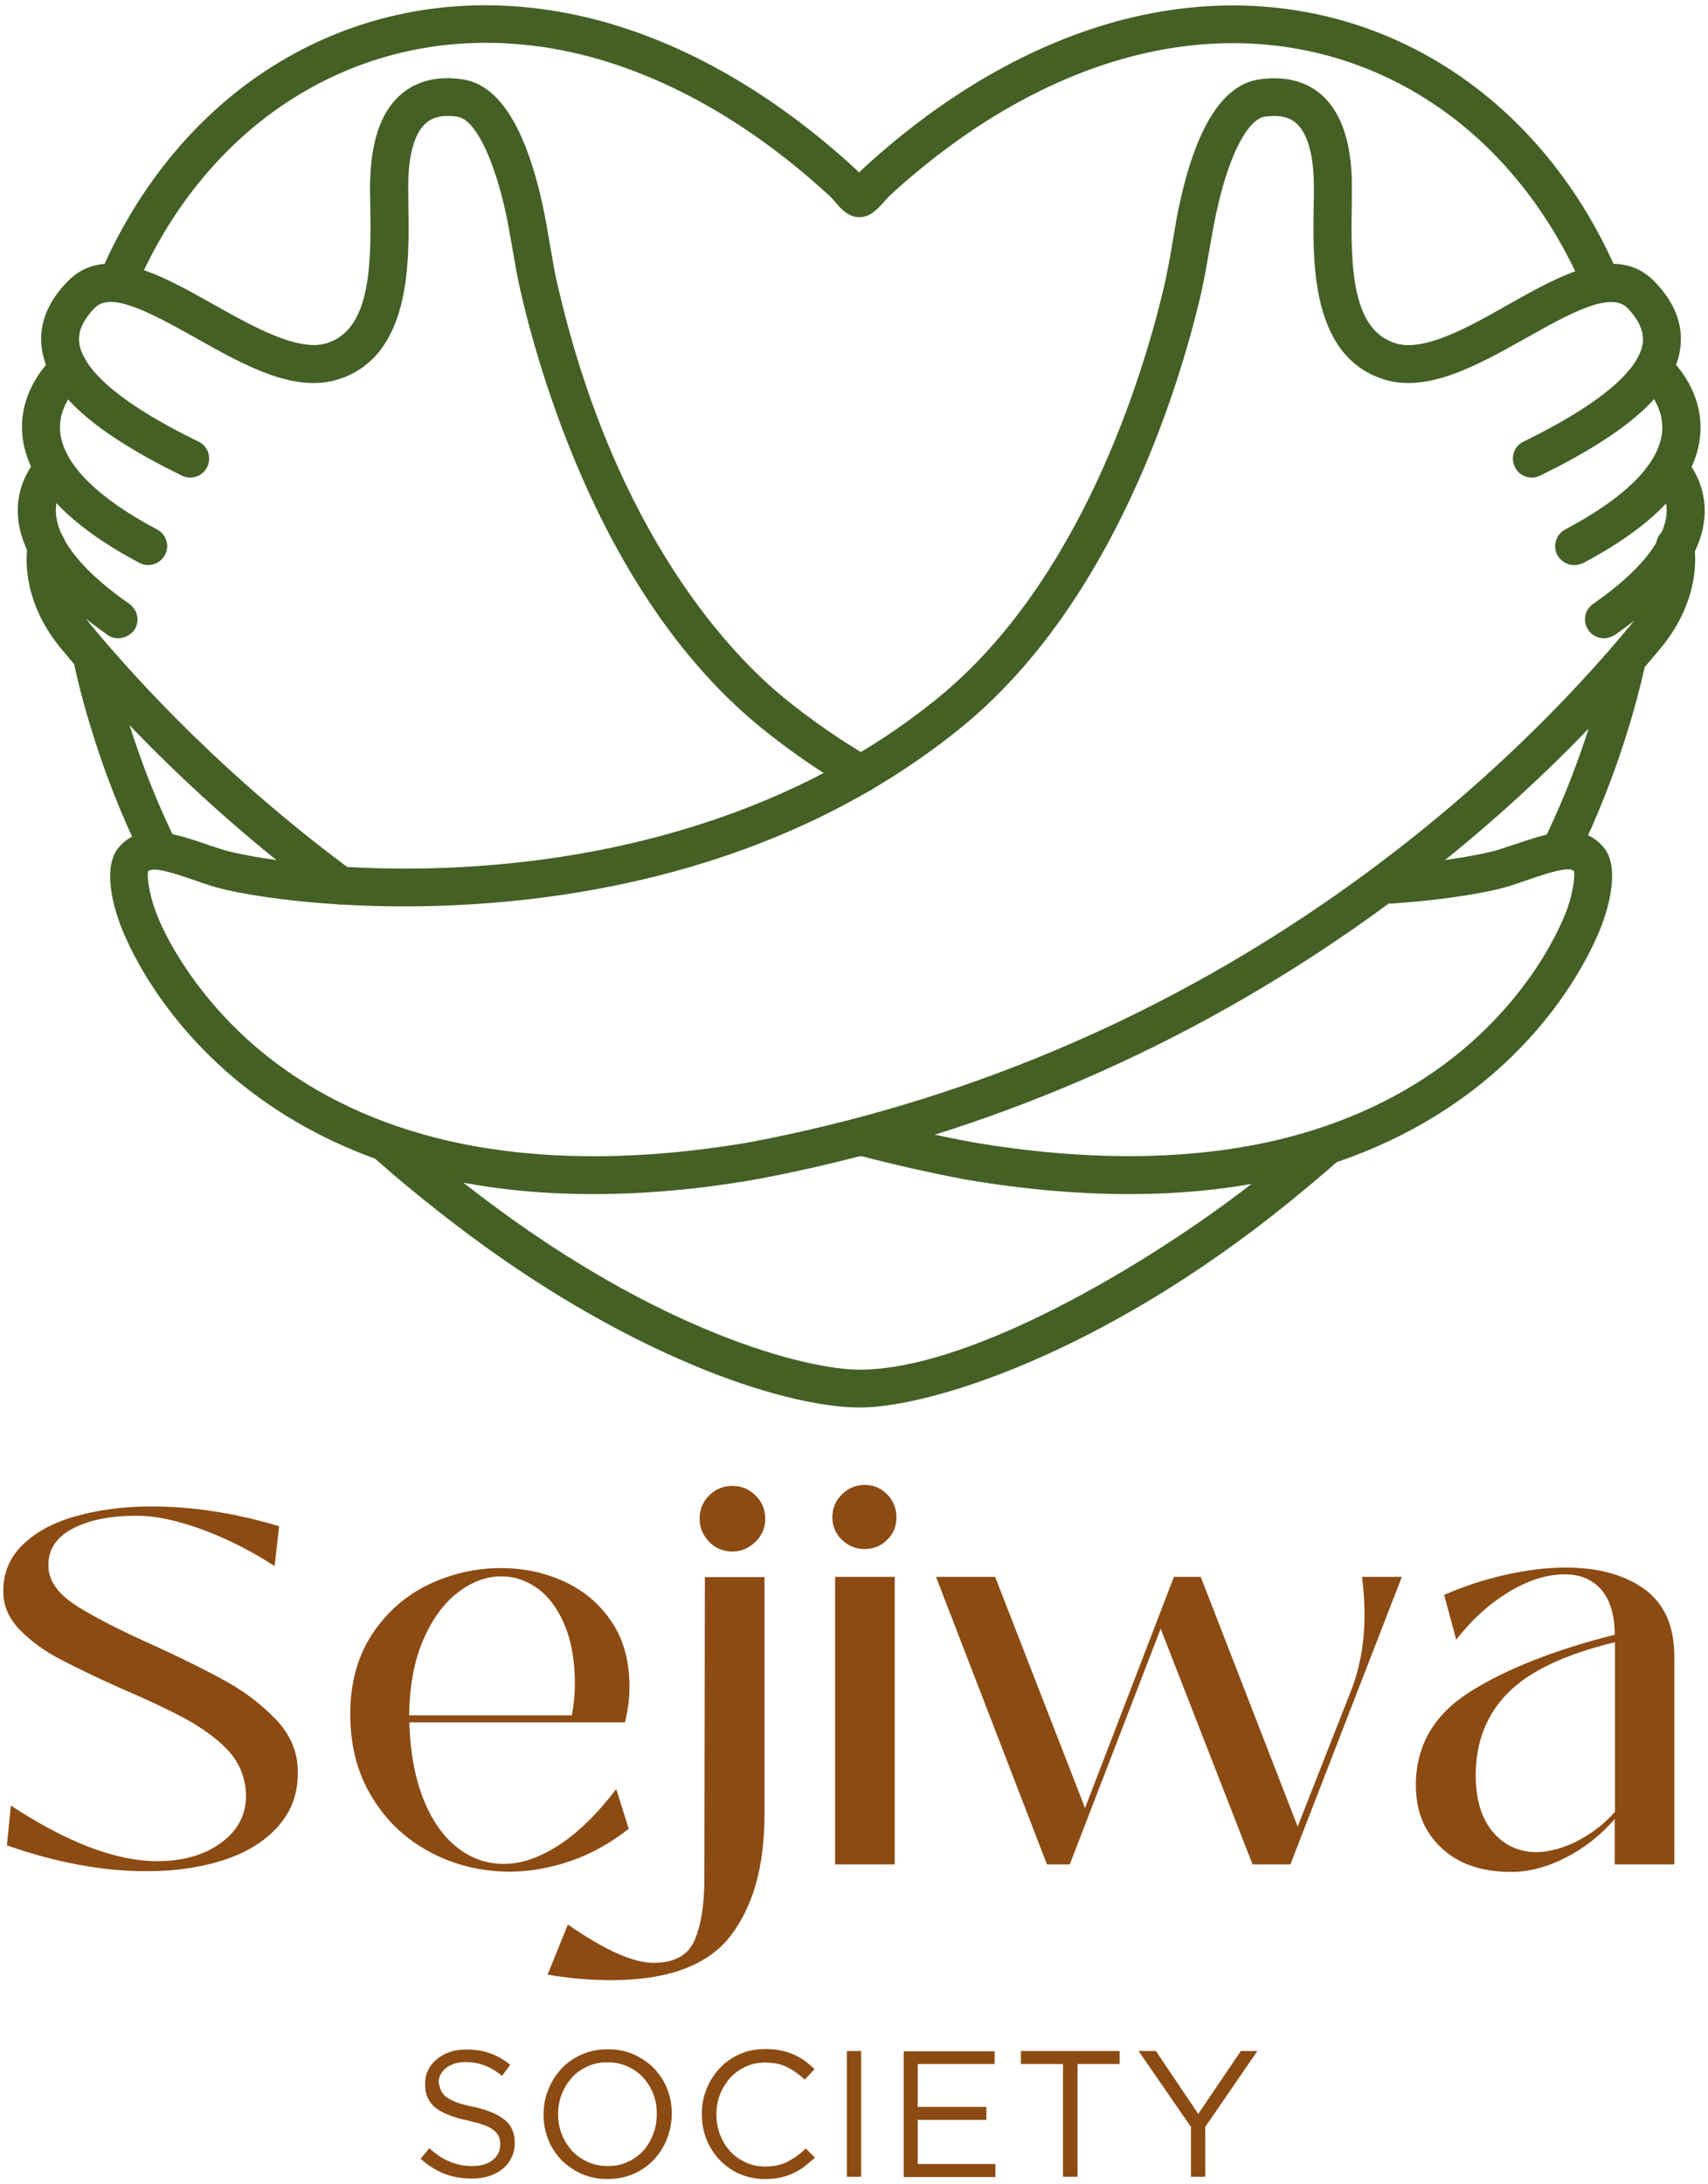 <?xml version="1.0" encoding="UTF-8" standalone="no"?><!DOCTYPE svg PUBLIC "-//W3C//DTD SVG 1.1//EN" "http://www.w3.org/Graphics/SVG/1.1/DTD/svg11.dtd"><svg width="100%" height="100%" viewBox="0 0 682 872" version="1.1" xmlns="http://www.w3.org/2000/svg" xmlns:xlink="http://www.w3.org/1999/xlink" xml:space="preserve" xmlns:serif="http://www.serif.com/" style="fill-rule:evenodd;clip-rule:evenodd;stroke-linejoin:round;stroke-miterlimit:2;"><rect id="Artboard1" x="0" y="0" width="682" height="872" style="fill:none;"/><g><g><g><path d="M2.751,736.688l1.6,-15.9c22.5,14.8 42,22.2 58.4,22.2c10.3,0 18.8,-2.4 25.5,-7.3c6.7,-4.9 10,-11.2 10,-18.9c-0,-2 -0.3,-4.3 -1,-7c-1.3,-5 -4.3,-9.6 -8.9,-13.7c-4.6,-4.1 -10,-7.7 -16.1,-10.9c-6.1,-3.2 -14,-6.9 -23.8,-11.1c-10.3,-4.6 -18.5,-8.6 -24.6,-11.8c-6.1,-3.2 -11.3,-7 -15.6,-11.3c-4.3,-4.3 -6.6,-9.1 -6.9,-14.4c-0.4,-7.5 2,-14 7.1,-19.3c5.2,-5.3 12.3,-9.3 21.4,-11.9c9.1,-2.6 19.3,-4 30.6,-4c16.4,0 33.4,2.6 51,7.9l-1.8,15.9c-9.9,-6.4 -19.8,-11.3 -29.5,-14.8c-9.7,-3.5 -18.2,-5.3 -25.5,-5.3c-10.9,0 -19.6,1.8 -26.1,5.4c-6.6,3.6 -9.6,8.7 -9.2,15.5c0.4,5.4 4,10.4 10.8,14.8c6.8,4.4 17.2,9.8 31.1,16c12.2,5.6 22,10.5 29.5,14.7c7.5,4.2 13.9,9.2 19.4,14.9c5.4,5.7 8.3,12 8.7,19.1c0.5,8.7 -1.7,16.2 -6.8,22.4c-5,6.2 -12.2,11 -21.4,14.2c-9.3,3.2 -19.9,4.9 -31.8,4.9c-17.6,0.1 -36.4,-3.4 -56.1,-10.3Z" style="fill:#8b4b13;fill-rule:nonzero;"/><path d="M171.551,739.288c-9.7,-5.2 -17.4,-12.5 -23.1,-22c-5.8,-9.5 -8.6,-20.5 -8.6,-33c-0,-12.3 2.9,-22.9 8.6,-31.7c5.8,-8.8 13.2,-15.4 22.4,-19.9c9.2,-4.4 18.9,-6.7 29.1,-6.7c9.1,0 17.6,1.8 25.4,5.4c7.8,3.6 14.1,8.9 18.9,16.1c4.8,7.1 7.1,15.8 7.1,26c-0,4.4 -0.6,9.1 -1.8,14.1l-86.1,0c0.3,11.5 2.1,21.5 5.4,30.1c3.3,8.5 7.8,15.1 13.4,19.6c5.6,4.5 11.9,6.8 19,6.8c6.9,0 14.2,-2.5 21.9,-7.5c7.7,-5 15.4,-12.5 22.9,-22.4l5,15.9c-7.3,5.7 -15,10 -23.1,12.8c-8.1,2.8 -16.4,4.3 -24.7,4.3c-11.5,-0.1 -22,-2.7 -31.7,-7.9Zm56.8,-54.6c0.8,-4.4 1.2,-8.5 1.2,-12.5c-0,-9.3 -1.4,-17.1 -4.1,-23.5c-2.7,-6.4 -6.3,-11.3 -10.7,-14.5c-4.4,-3.2 -9.3,-4.9 -14.6,-4.9c-6,0 -11.8,2.2 -17.4,6.5c-5.6,4.3 -10.2,10.6 -13.8,19c-3.6,8.3 -5.4,18.3 -5.6,30l65,0l-0,-0.1Z" style="fill:#8b4b13;fill-rule:nonzero;"/><path d="M226.751,768.288c14.7,10.2 26.1,15.3 34.2,15.3c8.2,0 13.6,-2.9 16.3,-8.8c2.6,-5.9 4,-14.2 4,-24.9l0.2,-120.3l23.8,0l-0,94.7c-0,20.7 -4.5,36.8 -13.6,48.6c-9.1,11.7 -24.9,17.6 -47.6,17.6c-8.2,0 -16.7,-0.7 -25.4,-2.2l8.1,-20Zm56.4,-152.8c-2.5,-2.6 -3.8,-5.7 -3.8,-9.2c-0,-3.7 1.3,-6.8 3.8,-9.3c2.5,-2.5 5.6,-3.8 9.3,-3.8c3.6,0 6.7,1.3 9.2,3.8c2.6,2.5 3.9,5.6 3.9,9.3c-0,3.6 -1.3,6.7 -3.9,9.2c-2.6,2.6 -5.7,3.9 -9.2,3.9c-3.7,0 -6.8,-1.3 -9.3,-3.9Z" style="fill:#8b4b13;fill-rule:nonzero;"/><path d="M336.151,614.688c-2.5,-2.4 -3.8,-5.5 -3.8,-9c-0,-3.6 1.3,-6.6 3.8,-9.1c2.5,-2.5 5.6,-3.8 9.1,-3.8c3.6,0 6.6,1.3 9,3.8c2.4,2.5 3.7,5.6 3.7,9.1c-0,3.6 -1.2,6.6 -3.7,9c-2.5,2.5 -5.5,3.7 -9,3.7c-3.5,0 -6.5,-1.2 -9.1,-3.7Zm21.1,129.6l-23.8,0l-0,-114.8l23.8,0l-0,114.8Z" style="fill:#8b4b13;fill-rule:nonzero;"/><path d="M418.051,744.288l-44.3,-114.8l23.6,0l35.9,92.3l35.5,-92.3l10.7,0l38.7,99.7l20.9,-53.2c3.8,-9.3 5.8,-19.7 5.8,-31.4c-0,-4.4 -0.3,-9.4 -1,-15.1l15.9,0l-44.5,114.8l-15.1,0l-36.7,-94.1l-36.3,94.1l-9.1,0Z" style="fill:#8b4b13;fill-rule:nonzero;"/><path d="M575.451,737.588c-6.8,-6.4 -10.1,-14.7 -10.1,-24.9c-0,-15.8 7.2,-28.2 21.6,-37.3c14.4,-9.1 33.7,-16.7 57.8,-22.8c-0,-7.8 -1.8,-13.8 -5.3,-17.9c-3.5,-4.1 -8.4,-6.2 -14.6,-6.2c-7.3,0 -14.8,2.4 -22.5,7.1c-7.7,4.7 -14.7,11 -20.9,19l-4.8,-17.9c7.8,-3.4 16,-6.1 24.4,-8c8.5,-1.9 16.5,-2.9 24.2,-2.9c13,0 23.4,2.9 31.4,8.6c7.9,5.8 11.9,14.7 11.9,26.9l-0,83l-23.8,0l-0,-18.1c-5.6,6.4 -12,11.5 -19.4,15.3c-7.3,3.8 -14.7,5.8 -21.9,5.8c-11.9,0 -21.2,-3.2 -28,-9.7Zm54.5,-2.7c5.7,-3 10.7,-6.8 14.9,-11.6l-0,-67.7c-19.9,4.8 -34.1,11.5 -42.7,20.2c-8.6,8.7 -12.9,19.6 -12.9,32.9c-0,9.7 2.3,17.2 6.8,22.6c4.6,5.4 10.4,8.1 17.6,8.1c5.1,-0.1 10.6,-1.6 16.3,-4.5Z" style="fill:#8b4b13;fill-rule:nonzero;"/></g><g><path d="M176.051,834.488c0.4,1 1.1,1.8 2.1,2.6c1,0.8 2.4,1.5 4.2,2.2c1.8,0.6 4,1.3 6.8,1.8c5.6,1.2 9.7,3 12.4,5.2c2.7,2.2 4,5.2 4,9.1c-0,2.2 -0.4,4.1 -1.3,5.9c-0.8,1.8 -2,3.3 -3.5,4.5c-1.5,1.2 -3.3,2.2 -5.4,2.9c-2.1,0.7 -4.4,1 -6.9,1c-4,0 -7.7,-0.6 -11,-1.9c-3.3,-1.3 -6.5,-3.3 -9.5,-6l3.5,-4.2c2.6,2.4 5.3,4.2 8,5.3c2.7,1.2 5.8,1.8 9.2,1.8c3.4,0 6.1,-0.8 8.1,-2.4c2,-1.6 3,-3.7 3,-6.2c-0,-1.2 -0.2,-2.3 -0.6,-3.2c-0.4,-0.9 -1.1,-1.8 -2,-2.5c-1,-0.8 -2.3,-1.5 -4,-2.1c-1.7,-0.6 -3.9,-1.2 -6.5,-1.8c-2.9,-0.6 -5.4,-1.3 -7.5,-2.2c-2.1,-0.8 -3.9,-1.8 -5.3,-2.9c-1.4,-1.1 -2.4,-2.5 -3.1,-4c-0.7,-1.5 -1,-3.4 -1,-5.5c-0,-2 0.4,-3.9 1.2,-5.5c0.8,-1.7 2,-3.1 3.4,-4.3c1.5,-1.2 3.2,-2.2 5.2,-2.9c2,-0.7 4.2,-1 6.6,-1c3.7,0 6.9,0.5 9.6,1.5c2.7,1 5.4,2.5 8,4.6l-3.3,4.4c-2.3,-1.9 -4.7,-3.3 -7.1,-4.2c-2.4,-0.9 -4.8,-1.3 -7.4,-1.3c-1.6,0 -3.1,0.2 -4.4,0.6c-1.3,0.4 -2.4,1 -3.4,1.7c-0.9,0.7 -1.6,1.6 -2.2,2.6c-0.5,1 -0.8,2.1 -0.8,3.2c0.3,1.2 0.5,2.3 0.9,3.2Z" style="fill:#8b4b13;fill-rule:nonzero;"/><path d="M266.351,853.788c-1.2,3.1 -3,5.9 -5.2,8.3c-2.2,2.4 -4.9,4.3 -8.1,5.7c-3.2,1.4 -6.6,2.1 -10.5,2.1c-3.8,0 -7.3,-0.7 -10.4,-2.1c-3.1,-1.4 -5.8,-3.3 -8.1,-5.6c-2.2,-2.4 -4,-5.1 -5.2,-8.2c-1.2,-3.1 -1.8,-6.4 -1.8,-9.9c-0,-3.5 0.6,-6.8 1.9,-9.9c1.2,-3.1 3,-5.9 5.2,-8.3c2.2,-2.4 4.9,-4.3 8.1,-5.7c3.2,-1.4 6.6,-2.1 10.5,-2.1c3.9,0 7.3,0.7 10.4,2.1c3.1,1.4 5.8,3.3 8.1,5.6c2.2,2.4 4,5.1 5.2,8.2c1.2,3.1 1.8,6.4 1.8,9.9c-0,3.4 -0.7,6.7 -1.9,9.9Zm-5.5,-17.9c-1,-2.5 -2.4,-4.7 -4.1,-6.6c-1.8,-1.9 -3.9,-3.3 -6.3,-4.4c-2.4,-1.1 -5.1,-1.6 -7.9,-1.6c-2.9,0 -5.5,0.5 -7.9,1.6c-2.4,1.1 -4.5,2.5 -6.2,4.4c-1.7,1.9 -3.1,4.1 -4.1,6.6c-1,2.5 -1.5,5.2 -1.5,8.1c-0,2.9 0.5,5.6 1.5,8.1c1,2.5 2.4,4.7 4.1,6.6c1.8,1.9 3.9,3.3 6.3,4.4c2.4,1.1 5.1,1.6 7.9,1.6c2.9,0 5.5,-0.5 7.9,-1.6c2.4,-1.1 4.5,-2.5 6.2,-4.4c1.7,-1.9 3.1,-4.1 4,-6.6c1,-2.5 1.5,-5.2 1.5,-8.1c-0,-2.9 -0.4,-5.6 -1.4,-8.1Z" style="fill:#8b4b13;fill-rule:nonzero;"/><path d="M321.451,864.688c-1.4,1.1 -2.9,2 -4.6,2.8c-1.6,0.8 -3.4,1.4 -5.2,1.8c-1.9,0.4 -3.9,0.6 -6.2,0.6c-3.6,0 -7,-0.7 -10,-2c-3.1,-1.3 -5.7,-3.2 -8,-5.5c-2.2,-2.3 -4,-5.1 -5.3,-8.2c-1.3,-3.2 -1.9,-6.5 -1.9,-10.2c-0,-3.6 0.6,-7 1.9,-10.1c1.3,-3.2 3,-5.9 5.3,-8.3c2.2,-2.4 4.9,-4.2 8,-5.6c3.1,-1.4 6.5,-2 10.2,-2c2.3,0 4.4,0.2 6.2,0.6c1.8,0.4 3.5,0.9 5.1,1.6c1.6,0.7 3,1.5 4.4,2.5c1.3,1 2.6,2.1 3.9,3.3l-3.9,4.2c-2.2,-2 -4.5,-3.7 -6.9,-4.9c-2.5,-1.3 -5.4,-1.9 -8.9,-1.9c-2.8,0 -5.3,0.5 -7.7,1.6c-2.4,1.1 -4.4,2.5 -6.2,4.4c-1.7,1.9 -3.1,4.1 -4.1,6.6c-1,2.5 -1.5,5.2 -1.5,8.1c-0,2.9 0.5,5.6 1.5,8.2c1,2.5 2.3,4.7 4.1,6.6c1.7,1.9 3.8,3.3 6.2,4.4c2.4,1.1 4.9,1.6 7.7,1.6c3.4,0 6.4,-0.6 8.9,-1.9c2.5,-1.3 4.9,-3 7.3,-5.3l3.7,3.7c-1.3,1 -2.6,2.2 -4,3.3Z" style="fill:#8b4b13;fill-rule:nonzero;"/><rect x="338.151" y="818.788" width="5.7" height="50.2" style="fill:#8b4b13;fill-rule:nonzero;"/><path d="M397.151,823.988l-30.7,0l-0,17.1l27.4,0l-0,5.2l-27.4,0l-0,17.6l31,0l-0,5.2l-36.6,0l-0,-50.2l36.3,0l-0,5.1Z" style="fill:#8b4b13;fill-rule:nonzero;"/><path d="M430.251,868.988l-5.8,0l-0,-45l-16.8,0l-0,-5.2l39.4,0l-0,5.2l-16.8,0l-0,45Z" style="fill:#8b4b13;fill-rule:nonzero;"/><path d="M481.251,868.988l-5.7,0l-0,-19.9l-20.9,-30.3l6.9,0l16.9,25.1l17,-25.1l6.6,0l-20.8,30.3l-0,19.9Z" style="fill:#8b4b13;fill-rule:nonzero;"/></g><path d="M53.751,116.188c13.8,-32.9 36,-59.9 63.7,-77.2c23.2,-14.5 49.3,-21.9 76.6,-21.9c7.6,0 15.2,0.6 22.9,1.7c39,5.8 78.7,26.5 114.8,59.9c0.4,0.4 1.1,1.2 1.7,1.9c2.4,2.8 5.2,6.1 9.7,6.1c4.4,0 7.2,-3.2 10,-6.3c0.7,-0.8 1.5,-1.7 2,-2.2c36.1,-33.1 75.7,-53.6 114.6,-59.3c35.5,-5.2 69.9,1.9 99.3,20.4c27.1,17 48.8,43.2 62.7,75.1c4.2,-1.8 8.3,-2.6 11.6,-1.2c1.9,0.8 3.8,2 5.7,3.6c-14.7,-38.5 -39.9,-70.2 -72,-90.3c-32.5,-20.4 -70.4,-28.2 -109.5,-22.5c-41.9,6.1 -84.3,27.9 -122.7,63.1c-0.6,0.6 -1.2,1.2 -1.8,1.8c-0.4,-0.4 -0.8,-0.8 -1.2,-1.2c-38.4,-35.4 -80.9,-57.5 -122.9,-63.7c-39.2,-5.8 -77.2,1.9 -109.8,22.3c-31.7,19.8 -56.6,51 -71.5,88.7c4.8,-1.6 9.2,-1.7 9.2,-1.7c-0,0 2.9,1.1 6.9,2.9Z" style="fill:#446025;fill-rule:nonzero;"/><path d="M649.951,258.088c-1.4,0.2 -4.1,1.2 -7.4,2.4c-1.8,8.1 -3.9,16.3 -6.4,24.5c-6.1,20.3 -13.6,38.6 -22.1,55.5c6.6,-2.2 13.7,-2.9 15.4,2.9c8.4,-17.2 15.5,-35.1 21.2,-54c4.4,-14.7 7.8,-29.3 10,-43.7c-3.7,6.7 -7.6,11.9 -10.7,12.4Z" style="fill:#446025;fill-rule:nonzero;"/><path d="M72.751,340.888c-8.7,-17 -16.3,-35.6 -22.4,-55.9c-2.2,-7.4 -4.2,-14.8 -5.8,-22.1c-7,-1.2 -12.5,-2.4 -14.7,-3.4c-0.6,-0.3 -1.2,-0.7 -1.7,-1.1c2.1,10.3 4.6,20.6 7.8,31c5.7,19 12.7,36.5 20.6,52.7c2.4,-4.8 9.7,-3.5 16.2,-1.2Z" style="fill:#446025;fill-rule:nonzero;"/><path d="M513.151,461.788c-2.9,2.4 -5.7,4.7 -8.6,7c-37.3,30.2 -114,78 -161.3,78c-20.9,0 -79.6,-14.6 -151.8,-69.7c-6.2,-4.7 -12.7,-9.9 -19.5,-15.5c-13.3,-5 -30.6,-14.2 -46.7,-22.4c19.8,20.3 39.6,36.7 56.9,49.9c31.1,23.8 64.1,43.2 95.4,56.2c25.4,10.6 49.4,16.6 65.7,16.6c28.2,0 97,-21.7 170.8,-81.4c12.7,-10.3 29.2,-24.2 46.2,-41.4c-16.2,8.4 -33.8,17.8 -47.1,22.7Z" style="fill:#446025;fill-rule:nonzero;"/><g><path d="M59.151,225.588c-1.2,0 -2.4,-0.3 -3.5,-0.9c-29.1,-15.4 -44.8,-32.5 -46.7,-50.7c-2,-19.6 13.1,-32.2 13.8,-32.7c3.2,-2.6 8,-2.2 10.6,1.1c2.6,3.2 2.2,8 -1,10.6c-0.2,0.2 -9.5,8.3 -8.3,19.7c1.4,12.6 14.7,26 38.7,38.7c3.7,2 5.1,6.5 3.1,10.2c-1.4,2.5 -4,4 -6.7,4Z" style="fill:#446025;fill-rule:nonzero;"/></g><g><path d="M47.151,254.788c-1.5,0 -3,-0.4 -4.3,-1.4c-22.8,-15.9 -34.8,-32 -35.7,-47.8c-0.7,-11.9 5.5,-20.7 9.3,-24l10,11.4l0.1,-0.1c-0.2,0.2 -4.8,4.6 -4.2,12.2c0.5,7.5 6.1,19.8 29.3,36c3.4,2.4 4.3,7.1 1.9,10.5c-1.6,2.1 -4,3.2 -6.4,3.2Z" style="fill:#446025;fill-rule:nonzero;"/></g><g><path d="M343.851,316.488c-1.3,0 -2.6,-0.3 -3.8,-1c-12.8,-7.5 -25.1,-16 -36.4,-25.2c-27.3,-22.3 -50.6,-54.2 -69.1,-94.9c-15.2,-33.5 -23.5,-64.8 -27,-80.5c-0.9,-4.1 -1.8,-9 -2.7,-14.3c-0.9,-5.2 -1.8,-10.5 -2.8,-15.2c-4.9,-22.6 -12.5,-37.8 -19.4,-38.8c-5.5,-0.8 -9.5,0 -12.4,2.4c-4.3,3.6 -6.8,11.3 -7.2,22.3c-0.1,3 -0,6.8 -0,10.9c0.4,22.4 1.1,59.9 -27.8,69.2c-17.7,5.7 -37.8,-5.6 -57.3,-16.6c-19.6,-11 -33.9,-18.3 -40.2,-11.8c-4.9,5.1 -6.9,9.9 -6,14.6c1.4,7.7 10.7,20.8 47.5,38.7c3.8,1.8 5.3,6.4 3.5,10.1c-1.8,3.8 -6.4,5.3 -10.1,3.5c-35.1,-17.2 -52.8,-32.9 -55.8,-49.7c-1.7,-9.7 1.6,-19 10,-27.7c14.9,-15.5 37,-3 58.5,9.1c15.9,8.9 33.8,19 45.2,15.4c16.8,-5.4 17.8,-28.9 17.3,-54.5c-0.1,-4.3 -0.2,-8.3 -0,-11.7c0.6,-15.7 4.8,-26.9 12.6,-33.4c6.3,-5.2 14.5,-7.2 24.3,-5.7c14.4,2.1 25.2,19.1 32,50.6c1.1,5 2,10.5 2.9,15.8c0.9,5.1 1.7,9.8 2.5,13.5c23.2,102.8 71.3,151 90.9,167c10.7,8.7 22.3,16.8 34.5,23.9c3.6,2.1 4.8,6.7 2.7,10.3c-1.3,2.3 -3.8,3.7 -6.4,3.7Z" style="fill:#446025;fill-rule:nonzero;"/></g><g><path d="M450.751,476.688c-20.5,0 -42.3,-1.9 -65.1,-5.8l-0.1,0c-14.2,-2.7 -28.4,-5.9 -42.2,-9.5c-4,-1.1 -6.5,-5.2 -5.4,-9.2c1.1,-4 5.2,-6.5 9.2,-5.4c13.5,3.5 27.3,6.6 41.1,9.2c45.1,7.6 85.6,7.4 120.5,-0.6c27.7,-6.4 51.9,-17.7 72,-33.6c17.9,-14.2 29.2,-29.5 35.5,-39.8c6.9,-11.3 9.6,-19.3 9.6,-19.4l0.1,-0.2c1.9,-5.5 3.1,-12.4 2.5,-14.7c-2.3,-1.9 -10.3,0.8 -18.8,3.7c-2,0.7 -4.1,1.4 -6.2,2.1c-7.6,2.5 -25.2,5.7 -47.6,7.2c-4.1,0.3 -7.8,-2.8 -8.1,-7c-0.3,-4.2 2.8,-7.8 7,-8.1c24.1,-1.7 39.3,-5 44,-6.5c2.1,-0.7 4.1,-1.4 6.1,-2c13.8,-4.7 26.9,-9.1 35.5,1.2c6.4,7.7 2.1,22.8 -0.1,29.1c-0.8,2.5 -12.5,36.2 -49.3,65.6c-21.9,17.5 -48.1,29.9 -78.1,36.9c-19.2,4.6 -40,6.8 -62.1,6.8Zm177.6,-129.1l-0,0Z" style="fill:#446025;fill-rule:nonzero;"/></g><g><path d="M135.851,361.088c-1.6,0 -3.1,-0.5 -4.5,-1.5c-50.5,-37.4 -86,-75.4 -107,-100.7c-17.7,-21.4 -13.3,-41.6 -13.1,-42.5c0.9,-4.1 5,-6.6 9.1,-5.7c4,0.9 6.6,4.9 5.7,9c-0.1,0.7 -2.7,14.3 10,29.5c20.4,24.6 55,61.7 104.3,98.2c3.4,2.5 4.1,7.2 1.6,10.6c-1.5,2 -3.8,3.1 -6.1,3.1Z" style="fill:#446025;fill-rule:nonzero;"/></g><g><path d="M236.951,476.688c-22.1,0 -42.9,-2.2 -62.1,-6.7c-30,-7 -56.2,-19.4 -78.1,-36.9c-36.8,-29.5 -48.5,-63.1 -49.3,-65.6c-2.2,-6.2 -6.5,-21.4 -0.1,-29.1c8.6,-10.3 21.7,-5.9 35.5,-1.2c1.9,0.7 4,1.3 6.1,2c7.5,2.4 50.7,11.2 110.1,5.9c48.1,-4.3 117.6,-19.3 175.5,-66.5c57.2,-46.6 81.9,-129.3 89.9,-162.7c1.7,-7 3,-14.6 4,-20.7c0.5,-2.8 0.9,-5.3 1.3,-7.6c6.6,-34.9 17.7,-53.7 33.1,-55.9c9.8,-1.4 18,0.5 24.3,5.7c7.8,6.5 12,17.8 12.6,33.4c0.1,3.4 -0,7.4 -0,11.7c-0.5,25.6 0.5,49.1 17.3,54.5c11.4,3.7 29.4,-6.4 45.2,-15.4c21.5,-12.1 43.7,-24.5 58.5,-9.1c8.4,8.7 11.7,18.1 10,27.7c-3,16.7 -20.7,32.5 -55.8,49.7c-3.8,1.8 -8.3,0.3 -10.1,-3.5c-1.8,-3.8 -0.3,-8.3 3.5,-10.1c36.8,-18 46.1,-31 47.5,-38.7c0.8,-4.7 -1.1,-9.5 -6,-14.6c-6.7,-7 -23.7,2.5 -40.2,11.8c-19.5,10.9 -39.6,22.3 -57.3,16.6c-28.9,-9.3 -28.2,-46.8 -27.8,-69.2c0.1,-4.1 0.1,-7.9 -0,-10.9c-0.4,-11 -2.9,-18.7 -7.2,-22.3c-2.9,-2.4 -6.9,-3.2 -12.4,-2.4c-5.7,0.8 -14.5,12.8 -20.4,43.8c-0.4,2.1 -0.8,4.6 -1.3,7.3c-1.1,6.3 -2.4,14.2 -4.2,21.7c-8.3,34.9 -34.3,121.4 -95.1,170.9c-115,93.7 -275.1,71.4 -299.8,63.3c-2.2,-0.7 -4.2,-1.4 -6.2,-2.1c-8.5,-2.9 -16.5,-5.6 -18.8,-3.7c-0.6,2.3 0.6,9.2 2.5,14.7l0.1,0.2c3.6,10.9 17.6,37.4 45.1,59.1c20.1,15.9 44.3,27.2 72,33.6c34.9,8 75.5,8.3 120.5,0.6c83,-15.7 160.5,-48 230.3,-96.1c58,-40 98.3,-82.3 121.8,-110.8c12.7,-15.4 10.1,-29 10,-29.6c-0.9,-4.1 1.6,-8.1 5.7,-9c4.1,-0.9 8.1,1.6 9.1,5.7c0.2,0.9 4.6,21.1 -13.1,42.5c-24.2,29.2 -65.4,72.6 -124.9,113.6c-71.6,49.3 -151.1,82.5 -236.2,98.5l-0.1,0c-22.7,4 -44.4,5.9 -65,5.9Z" style="fill:#446025;fill-rule:nonzero;"/></g><g><path d="M628.551,225.588c-2.7,0 -5.3,-1.5 -6.7,-4c-2,-3.7 -0.5,-8.3 3.1,-10.2c24,-12.7 37.3,-26 38.7,-38.7c1.2,-11.5 -8.2,-19.6 -8.3,-19.7c-3.2,-2.6 -3.7,-7.4 -1,-10.6c2.7,-3.2 7.4,-3.7 10.7,-1c0.6,0.5 15.7,13.1 13.8,32.7c-1.8,18.2 -17.5,35.2 -46.7,50.7c-1.2,0.5 -2.4,0.8 -3.6,0.8Z" style="fill:#446025;fill-rule:nonzero;"/></g><g><path d="M640.451,254.788c-2.4,0 -4.7,-1.1 -6.2,-3.2c-2.4,-3.4 -1.6,-8.1 1.9,-10.5c23.2,-16.2 28.7,-28.5 29.3,-36c0.6,-7.6 -4,-12 -4.2,-12.2l0.1,0.1l10,-11.4c3.8,3.3 9.9,12.1 9.3,24c-0.9,15.8 -12.9,31.9 -35.7,47.8c-1.5,0.9 -3,1.4 -4.5,1.4Z" style="fill:#446025;fill-rule:nonzero;"/></g></g></g></svg>